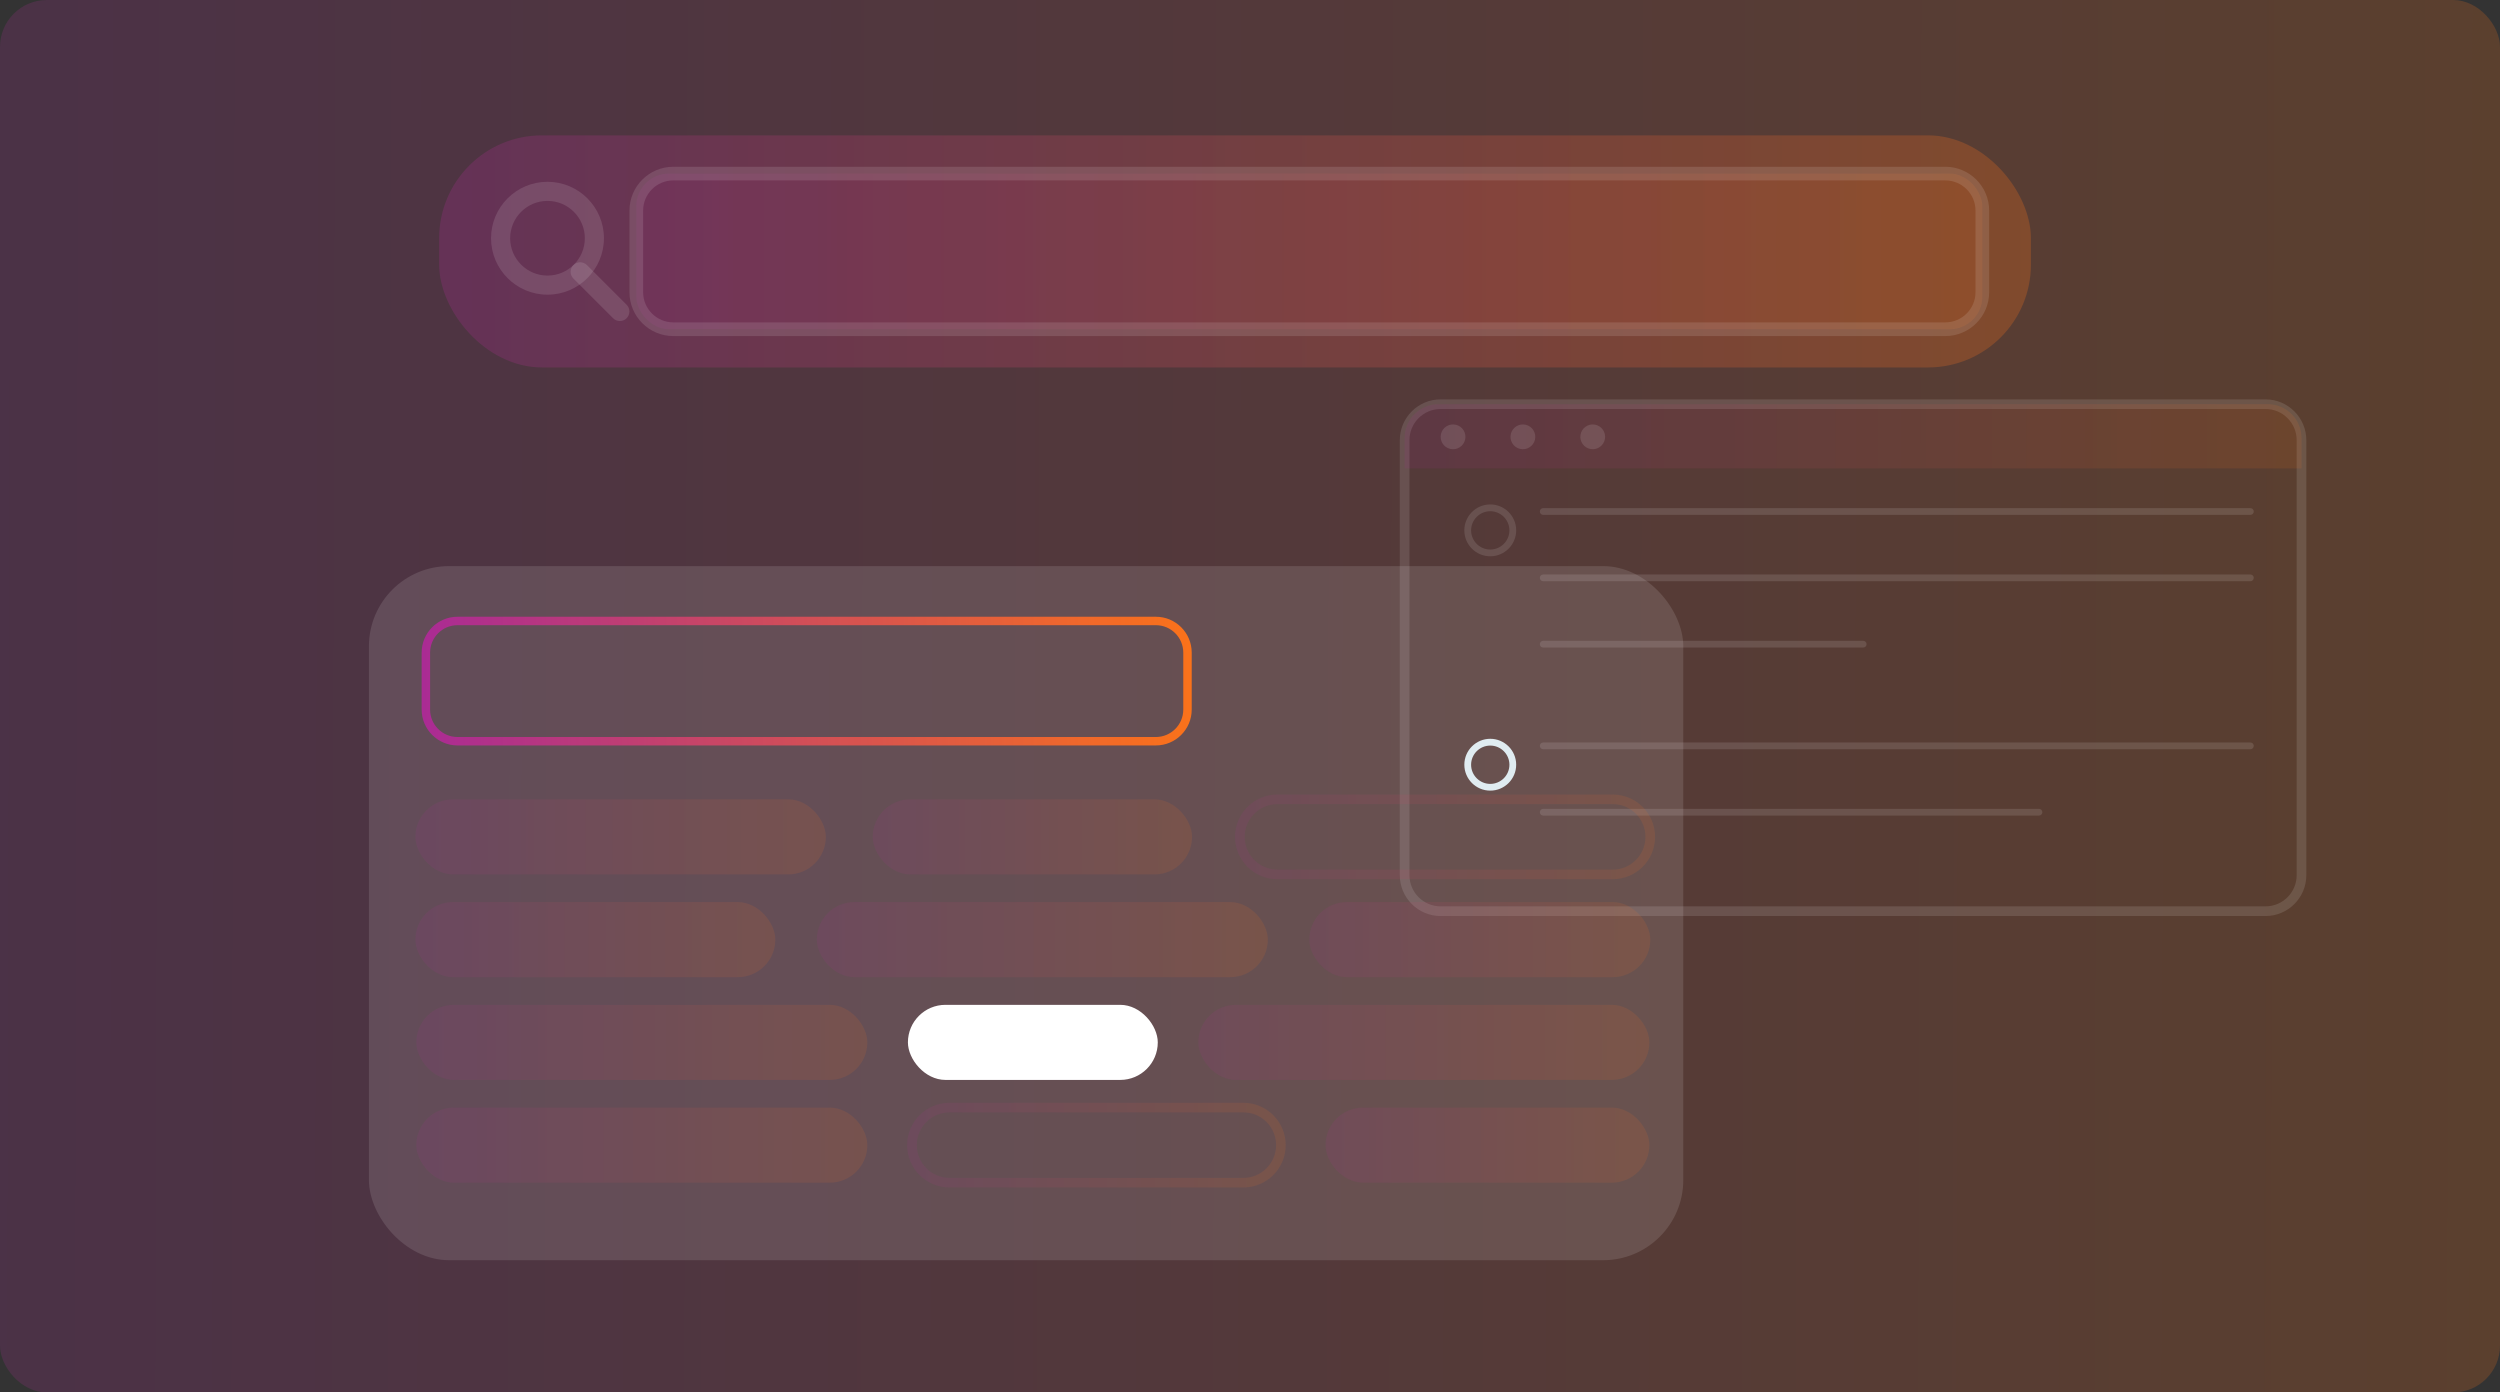 <svg xmlns="http://www.w3.org/2000/svg" xmlns:xlink="http://www.w3.org/1999/xlink" viewBox="0 0 1075.4 598.98"><rect x="0" y="0" width="1075.4" height="598.98" fill="#333333" stroke="none"/><defs><style>      .cls-1 {        fill: url(#linear-gradient-15);      }      .cls-2 {        fill: url(#linear-gradient-13);      }      .cls-3, .cls-4 {        opacity: .12;      }      .cls-3, .cls-5 {        fill: #fff;      }      .cls-6 {        fill: url(#linear-gradient-2);      }      .cls-7 {        fill: url(#linear-gradient-10);      }      .cls-8 {        fill: url(#linear-gradient-12);      }      .cls-9 {        opacity: .25;      }      .cls-10 {        fill: #dceaef;      }      .cls-11 {        fill: none;      }      .cls-12 {        fill: url(#linear-gradient-4);      }      .cls-13 {        fill: url(#linear-gradient-3);      }      .cls-14 {        fill: url(#linear-gradient-5);      }      .cls-15 {        isolation: isolate;      }      .cls-16 {        fill: url(#linear-gradient-8);      }      .cls-17 {        fill: url(#linear-gradient-14);      }      .cls-18 {        fill: url(#linear-gradient-7);      }      .cls-19 {        fill: url(#linear-gradient-9);      }      .cls-20 {        fill: url(#linear-gradient-11);      }      .cls-21 {        mix-blend-mode: overlay;      }      .cls-22 {        fill: url(#linear-gradient-6);      }      .cls-23 {        fill: url(#linear-gradient);        fill-opacity: .2;      }      .cls-24 {        fill-rule: evenodd;      }      .cls-25 {        fill: url(#linear-gradient-16);      }      .cls-26 {        clip-path: url(#clippath);      }    </style><linearGradient id="linear-gradient" x1="-.67" y1="298.19" x2="1076.08" y2="300.79" gradientUnits="userSpaceOnUse"><stop offset="0" stop-color="#aa2b94"></stop><stop offset="1" stop-color="#fa721a"></stop></linearGradient><linearGradient id="linear-gradient-2" x1="604.22" y1="187.68" x2="990.01" y2="187.68" xlink:href="#linear-gradient"></linearGradient><clipPath id="clippath"><rect class="cls-11" x="604.22" y="173.86" width="385.8" height="218.1" rx="15" ry="15"></rect></clipPath><linearGradient id="linear-gradient-3" x1="181.38" y1="292.98" x2="512.63" y2="292.98" xlink:href="#linear-gradient"></linearGradient><linearGradient id="linear-gradient-4" x1="178.7" y1="359.98" x2="355.25" y2="359.98" xlink:href="#linear-gradient"></linearGradient><linearGradient id="linear-gradient-5" x1="375.42" y1="359.98" x2="512.78" y2="359.98" xlink:href="#linear-gradient"></linearGradient><linearGradient id="linear-gradient-6" x1="531.27" y1="359.98" x2="711.95" y2="359.98" xlink:href="#linear-gradient"></linearGradient><linearGradient id="linear-gradient-7" x1="179.09" y1="448.39" x2="373.09" y2="448.39" xlink:href="#linear-gradient"></linearGradient><linearGradient id="linear-gradient-8" x1="515.49" y1="448.39" x2="709.49" y2="448.39" xlink:href="#linear-gradient"></linearGradient><linearGradient id="linear-gradient-9" x1="179.09" y1="492.59" x2="373.09" y2="492.59" xlink:href="#linear-gradient"></linearGradient><linearGradient id="linear-gradient-10" x1="390.23" y1="492.59" x2="553.07" y2="492.59" xlink:href="#linear-gradient"></linearGradient><linearGradient id="linear-gradient-11" x1="570.2" y1="492.59" x2="709.49" y2="492.59" xlink:href="#linear-gradient"></linearGradient><linearGradient id="linear-gradient-12" x1="563.22" y1="404.19" x2="709.88" y2="404.19" xlink:href="#linear-gradient"></linearGradient><linearGradient id="linear-gradient-13" x1="351.37" y1="404.19" x2="545.37" y2="404.19" xlink:href="#linear-gradient"></linearGradient><linearGradient id="linear-gradient-14" x1="178.7" y1="404.19" x2="333.52" y2="404.19" xlink:href="#linear-gradient"></linearGradient><linearGradient id="linear-gradient-15" x1="188.91" y1="108.15" x2="873.62" y2="108.15" xlink:href="#linear-gradient"></linearGradient><linearGradient id="linear-gradient-16" x1="273.71" y1="108.15" x2="852.72" y2="108.15" xlink:href="#linear-gradient"></linearGradient></defs><g class="cls-15"><g id="Layer_2" data-name="Layer 2"><g id="Layer_1-2" data-name="Layer 1"><rect class="cls-23" width="1075.4" height="598.98" rx="20.16" ry="20.16"></rect><g><path class="cls-3" d="M974.53,394.04h-354.83c-9.68,0-17.56-7.88-17.56-17.56v-187.13c0-9.68,7.88-17.56,17.56-17.56h354.83c9.68,0,17.56,7.88,17.56,17.56v187.13c0,9.68-7.88,17.56-17.56,17.56ZM619.7,175.93c-7.4,0-13.41,6.02-13.41,13.41v187.13c0,7.4,6.02,13.41,13.41,13.41h354.83c7.4,0,13.41-6.02,13.41-13.41v-187.13c0-7.4-6.02-13.41-13.41-13.41h-354.83Z"></path><g class="cls-4"><path class="cls-6" d="M975.47,173.86h-356.72c-8.03,0-14.54,6.51-14.54,14.54v13.09h385.8v-13.09c0-8.03-6.51-14.54-14.54-14.54Z"></path></g><g class="cls-4"><circle class="cls-5" cx="625.06" cy="187.92" r="5.33" transform="translate(298.07 752.8) rotate(-76.67)"></circle></g><g class="cls-4"><circle class="cls-5" cx="655.11" cy="187.92" r="5.33" transform="translate(321.19 782.04) rotate(-76.67)"></circle></g><g class="cls-4"><circle class="cls-5" cx="685.16" cy="187.92" r="5.33" transform="translate(389.63 834) rotate(-80.76)"></circle></g><path class="cls-3" d="M968.03,221.48h-304.2c-.8,0-1.45-.65-1.45-1.45s.65-1.45,1.45-1.45h304.2c.8,0,1.45.65,1.45,1.45s-.65,1.45-1.45,1.45Z"></path><path class="cls-3" d="M968.03,250.02h-304.2c-.8,0-1.45-.65-1.45-1.45s.65-1.45,1.45-1.45h304.2c.8,0,1.45.65,1.45,1.45s-.65,1.45-1.45,1.45Z"></path><path class="cls-3" d="M801.48,278.55h-137.65c-.8,0-1.45-.65-1.45-1.45s.65-1.45,1.45-1.45h137.65c.8,0,1.45.65,1.45,1.45s-.65,1.45-1.45,1.45Z"></path><path class="cls-3" d="M968.03,322.29h-304.2c-.8,0-1.45-.65-1.45-1.45s.65-1.45,1.45-1.45h304.2c.8,0,1.45.65,1.45,1.45s-.65,1.45-1.45,1.45Z"></path><path class="cls-3" d="M877.09,350.83h-213.25c-.8,0-1.45-.65-1.45-1.45s.65-1.45,1.45-1.45h213.25c.8,0,1.45.65,1.45,1.45s-.65,1.45-1.45,1.45Z"></path><g class="cls-4"><path class="cls-5" d="M641.05,239.29c-6.15,0-11.15-5-11.15-11.15s5-11.15,11.15-11.15,11.15,5,11.15,11.15-5,11.15-11.15,11.15ZM641.05,219.91c-4.54,0-8.24,3.7-8.24,8.24s3.7,8.24,8.24,8.24,8.24-3.7,8.24-8.24-3.7-8.24-8.24-8.24Z"></path></g><path class="cls-10" d="M641.05,340.1c-6.15,0-11.15-5-11.15-11.15s5-11.15,11.15-11.15,11.15,5,11.15,11.15-5,11.15-11.15,11.15ZM641.05,320.72c-4.54,0-8.24,3.7-8.24,8.24s3.7,8.24,8.24,8.24,8.24-3.7,8.24-8.24-3.7-8.24-8.24-8.24Z"></path><g class="cls-26"><g class="cls-21"><path class="cls-11" d="M1110.7,218.89h-298.51s-.03-.01-.03-.01l-.06-.02c-.36.04-.62-.08-.89-.17-.56-.15-1.08-.64-1.45-1.14-.21-.25-.26-.55-.35-.82-.08-.13-.03-.29-.11-.44.02-.1.02-.2,0-.3,0-.04-.02-.01-.02-.11v-.53s0-1.07,0-1.07l-.32-68.44-.64-136.87-47.6.22.64,136.8.32,68.4v1.07s0,.53,0,.53l.03.96c.05,1.32.12,2.65.22,3.97.33,2.67.72,5.35,1.46,7.96,1.39,5.22,3.56,10.26,6.55,14.75,5.92,8.99,14.67,16.08,24.88,19.76,5.07,1.86,10.47,2.95,15.82,3.06l1,.04h.5s.29.02.29.02h298.26v-47.6Z"></path><path class="cls-24" d="M765.34,120.53c-.16-.3-.21-.83-.22-1.44.27.15.47.95.22,1.44Z"></path><path class="cls-24" d="M797.52,98.6c-.14-.44-.42-1.81.13-1.66.06.78-.09,1.11-.13,1.66Z"></path><path class="cls-24" d="M798.24,96.25c-.26-.12-.04-1.17-.1-1.67.34.02.26,1.36.1,1.67Z"></path><path class="cls-24" d="M793.3,89.57c-.18-.35-.32-1.25-.1-1.67.26.12.04,1.17.1,1.67Z"></path><path class="cls-24" d="M798.44,86.5c-.31-.57-.41-1.55-.33-2.88.36.46.25,1.84.33,2.88Z"></path><path class="cls-24" d="M773.03,78.29c-.03-1.46-.5-4.44.05-5.48-.33,1.78.23,3.82-.05,5.48Z"></path><path class="cls-24" d="M784.12,74.33c-.69-1.82.06-5.08-.4-7.41.57-.33.09,3.41.55,4.08-.04.55-.15.97-.24,1.42.04.64.43,1.24.1,1.91Z"></path><path class="cls-24" d="M785.7,52.02c-.31.05-.5-.11-.46-.74.1-.18.26-.24.47-.21v.95Z"></path><path class="cls-24" d="M781.7,42.76c-.53-1.47-.58-4.83-.18-6.68-.07-.25-.27-.26-.23-.73-.07-1.11.14-3.59.13-1.18.38,2.97.02,5.32.28,8.59Z"></path><path class="cls-24" d="M787.53,41.62c-.18-.35-.24-.94-.22-1.68.28.18.34,1.4.22,1.68Z"></path><path class="cls-24" d="M772.31,39.43c-.26-.27-.03-1.5-.1-2.15.16.47.33,1.62.1,2.15Z"></path><path class="cls-24" d="M785.57,39.86c-.3-.58-.22-1.91-.44-2.64.46-.65.38,1.74.44,2.64Z"></path><path class="cls-24" d="M787.21,38.75c-.36-.47-.25-1.85-.33-2.88.29.61.2,1.95.33,2.88Z"></path><path class="cls-24" d="M769.53,37.14c-.4-.08-.35-1.02-.45-1.69.37.14.31,1.1.45,1.69Z"></path><path class="cls-24" d="M772.33,36.09c-.33-.78-.24-3.45-.19-4.77.28,1.67.26,2.94.19,4.77Z"></path><path class="cls-24" d="M786.88,35.4c-.54-1.23-.13-3.02-.08-4.06.32,1.13-.24,2.77.08,4.06Z"></path><path class="cls-24" d="M781.44,32.27c-.2-.46-.24-1.25-.33-1.92.51-.13.3,1.12.33,1.92Z"></path><path class="cls-24" d="M782.62,30.18c-.29-.56-.16-1.07-.1-1.91.26.19.03,1.34.1,1.91Z"></path><path class="cls-24" d="M784.04,28.11c-.31-.26-.37-2.05.25-1.66.05.51-.17.45-.35.46-.05.57.21.53.11,1.2Z"></path><path class="cls-24" d="M775.12,23.13c.48,1.18-.23,3.2,0,0h0Z"></path><path class="cls-24" d="M770.84,20.53c-.24-.98-.18-1.95-.09-3.1.16.72.19,2.61.09,3.1Z"></path><path class="cls-24" d="M770.15,19.79c-.36.35-.34-1.57,0-1.19,0,.4,0,.79,0,1.19Z"></path><path class="cls-24" d="M764,17.57c-.24-.34-.3-1.09-.22-1.68.29.17.35,1.41.22,1.68Z"></path><path class="cls-24" d="M764.52,10.93c-.54-1.98,0-2.68,0,0h0Z"></path><path class="cls-24" d="M764.53,64.52c-.16-.39-.23-.95-.45-1.22.47-.74.04-2.09.26-3.08.52,1.21-.13,2.53.2,4.3Z"></path><path class="cls-24" d="M774.41,37.87c-.04-.58.22-.51.13-1.18.19-.06.2.23.35.25.09-1.19-.09-1.85-.09-2.86.09.13.19.26.35.26-.63-1.34.35-2.91.05-5.72.68,2.68.21,8.63.37,10.97-.46-.35-.05-2.41-.56-2.64-.37-.06-.06,1.32-.59.92Z"></path><path class="cls-24" d="M785.37,35.32c-.02-.27-.12-.14-.12,0-.27-.08-.06-1.05,0-1.19.33.29.16,3.44.11,1.2Z"></path><path class="cls-24" d="M784.01,17.63l.47.02c-.03-1.52-.15-3.96.28-4.99.34,1.8-.45,5.63.29,6.92-.12.31-.12.87-.24,1.18.75,4.2-.01,8.76.47,13.13-1.25-1.95.43-6.4-.86-8.62.06-.36.12,0,.11.24-.03-1.93.24-5.4-.52-7.89Z"></path><path class="cls-24" d="M769.22,19.26c-.21-.37-.26-1.04-.45-1.45.02-.22.77.97.45,1.45Z"></path></g></g></g><g><g class="cls-4"><rect class="cls-5" x="158.7" y="243.52" width="565.38" height="298.57" rx="34.48" ry="34.48"></rect></g><path class="cls-13" d="M497.2,320.66H196.81c-8.51,0-15.43-6.92-15.43-15.43v-24.5c0-8.51,6.92-15.43,15.43-15.43h300.39c8.51,0,15.43,6.92,15.43,15.43v24.5c0,8.51-6.92,15.43-15.43,15.43ZM196.81,268.93c-6.51,0-11.8,5.29-11.8,11.8v24.5c0,6.51,5.29,11.8,11.8,11.8h300.39c6.51,0,11.8-5.29,11.8-11.8v-24.5c0-6.51-5.29-11.8-11.8-11.8H196.81Z"></path><g class="cls-4"><rect class="cls-12" x="178.7" y="343.84" width="176.54" height="32.3" rx="16.15" ry="16.15"></rect><rect class="cls-14" x="375.42" y="343.84" width="137.35" height="32.3" rx="16.15" ry="16.15"></rect><path class="cls-22" d="M693.73,378.21h-144.24c-10.05,0-18.22-8.17-18.22-18.22s8.17-18.22,18.22-18.22h144.24c10.05,0,18.22,8.17,18.22,18.22s-8.17,18.22-18.22,18.22ZM549.49,345.91c-7.76,0-14.08,6.31-14.08,14.08s6.31,14.08,14.08,14.08h144.24c7.76,0,14.08-6.31,14.08-14.08s-6.31-14.08-14.08-14.08h-144.24Z"></path></g><g><g class="cls-4"><rect class="cls-18" x="179.09" y="432.24" width="194" height="32.3" rx="16.15" ry="16.15"></rect></g><rect class="cls-5" x="390.55" y="432.24" width="107.48" height="32.3" rx="16.15" ry="16.15"></rect><g class="cls-4"><rect class="cls-16" x="515.49" y="432.24" width="194" height="32.3" rx="16.15" ry="16.15"></rect></g></g><g class="cls-4"><rect class="cls-19" x="179.09" y="476.44" width="194" height="32.3" rx="16.15" ry="16.15"></rect><path class="cls-7" d="M534.84,510.81h-126.4c-10.05,0-18.22-8.17-18.22-18.22s8.17-18.22,18.22-18.22h126.4c10.05,0,18.22,8.17,18.22,18.22s-8.17,18.22-18.22,18.22ZM408.45,478.51c-7.76,0-14.08,6.31-14.08,14.08s6.31,14.08,14.08,14.08h126.4c7.76,0,14.08-6.31,14.08-14.08s-6.31-14.08-14.08-14.08h-126.4Z"></path><rect class="cls-20" x="570.2" y="476.44" width="139.29" height="32.3" rx="16.15" ry="16.15"></rect></g><g class="cls-4"><rect class="cls-8" x="563.22" y="388.04" width="146.67" height="32.3" rx="16.15" ry="16.15"></rect><rect class="cls-2" x="351.37" y="388.04" width="194" height="32.3" rx="16.15" ry="16.15"></rect><rect class="cls-17" x="178.7" y="388.04" width="154.81" height="32.3" rx="16.15" ry="16.15"></rect></g></g><g><g class="cls-9"><rect class="cls-1" x="188.91" y="58.23" width="684.71" height="99.83" rx="44.24" ry="44.24"></rect></g><g><g class="cls-4"><rect class="cls-25" x="273.71" y="74.68" width="579.01" height="66.94" rx="14" ry="14"></rect></g><path class="cls-3" d="M836.81,144.56H289.62c-10.39,0-18.85-8.45-18.85-18.85v-35.12c0-10.39,8.45-18.85,18.85-18.85h547.19c10.39,0,18.85,8.45,18.85,18.85v35.12c0,10.39-8.45,18.85-18.85,18.85ZM289.62,77.61c-7.15,0-12.97,5.82-12.97,12.97v35.12c0,7.15,5.82,12.97,12.97,12.97h547.19c7.15,0,12.97-5.82,12.97-12.97v-35.12c0-7.15-5.82-12.97-12.97-12.97H289.62Z"></path></g><g><path class="cls-3" d="M235.51,126.76c-13.39,0-24.28-10.89-24.28-24.28s10.89-24.28,24.28-24.28,24.28,10.89,24.28,24.28-10.89,24.28-24.28,24.28ZM235.51,86.42c-8.85,0-16.06,7.2-16.06,16.06s7.2,16.06,16.06,16.06,16.06-7.2,16.06-16.06-7.2-16.06-16.06-16.06Z"></path><path class="cls-3" d="M266.64,138.1c-1.05,0-2.1-.4-2.91-1.2l-17.07-17.07c-1.61-1.61-1.61-4.21,0-5.81,1.61-1.6,4.21-1.6,5.81,0l17.07,17.07c1.61,1.61,1.61,4.21,0,5.81-.8.8-1.86,1.2-2.91,1.2Z"></path></g></g></g></g></g></svg>